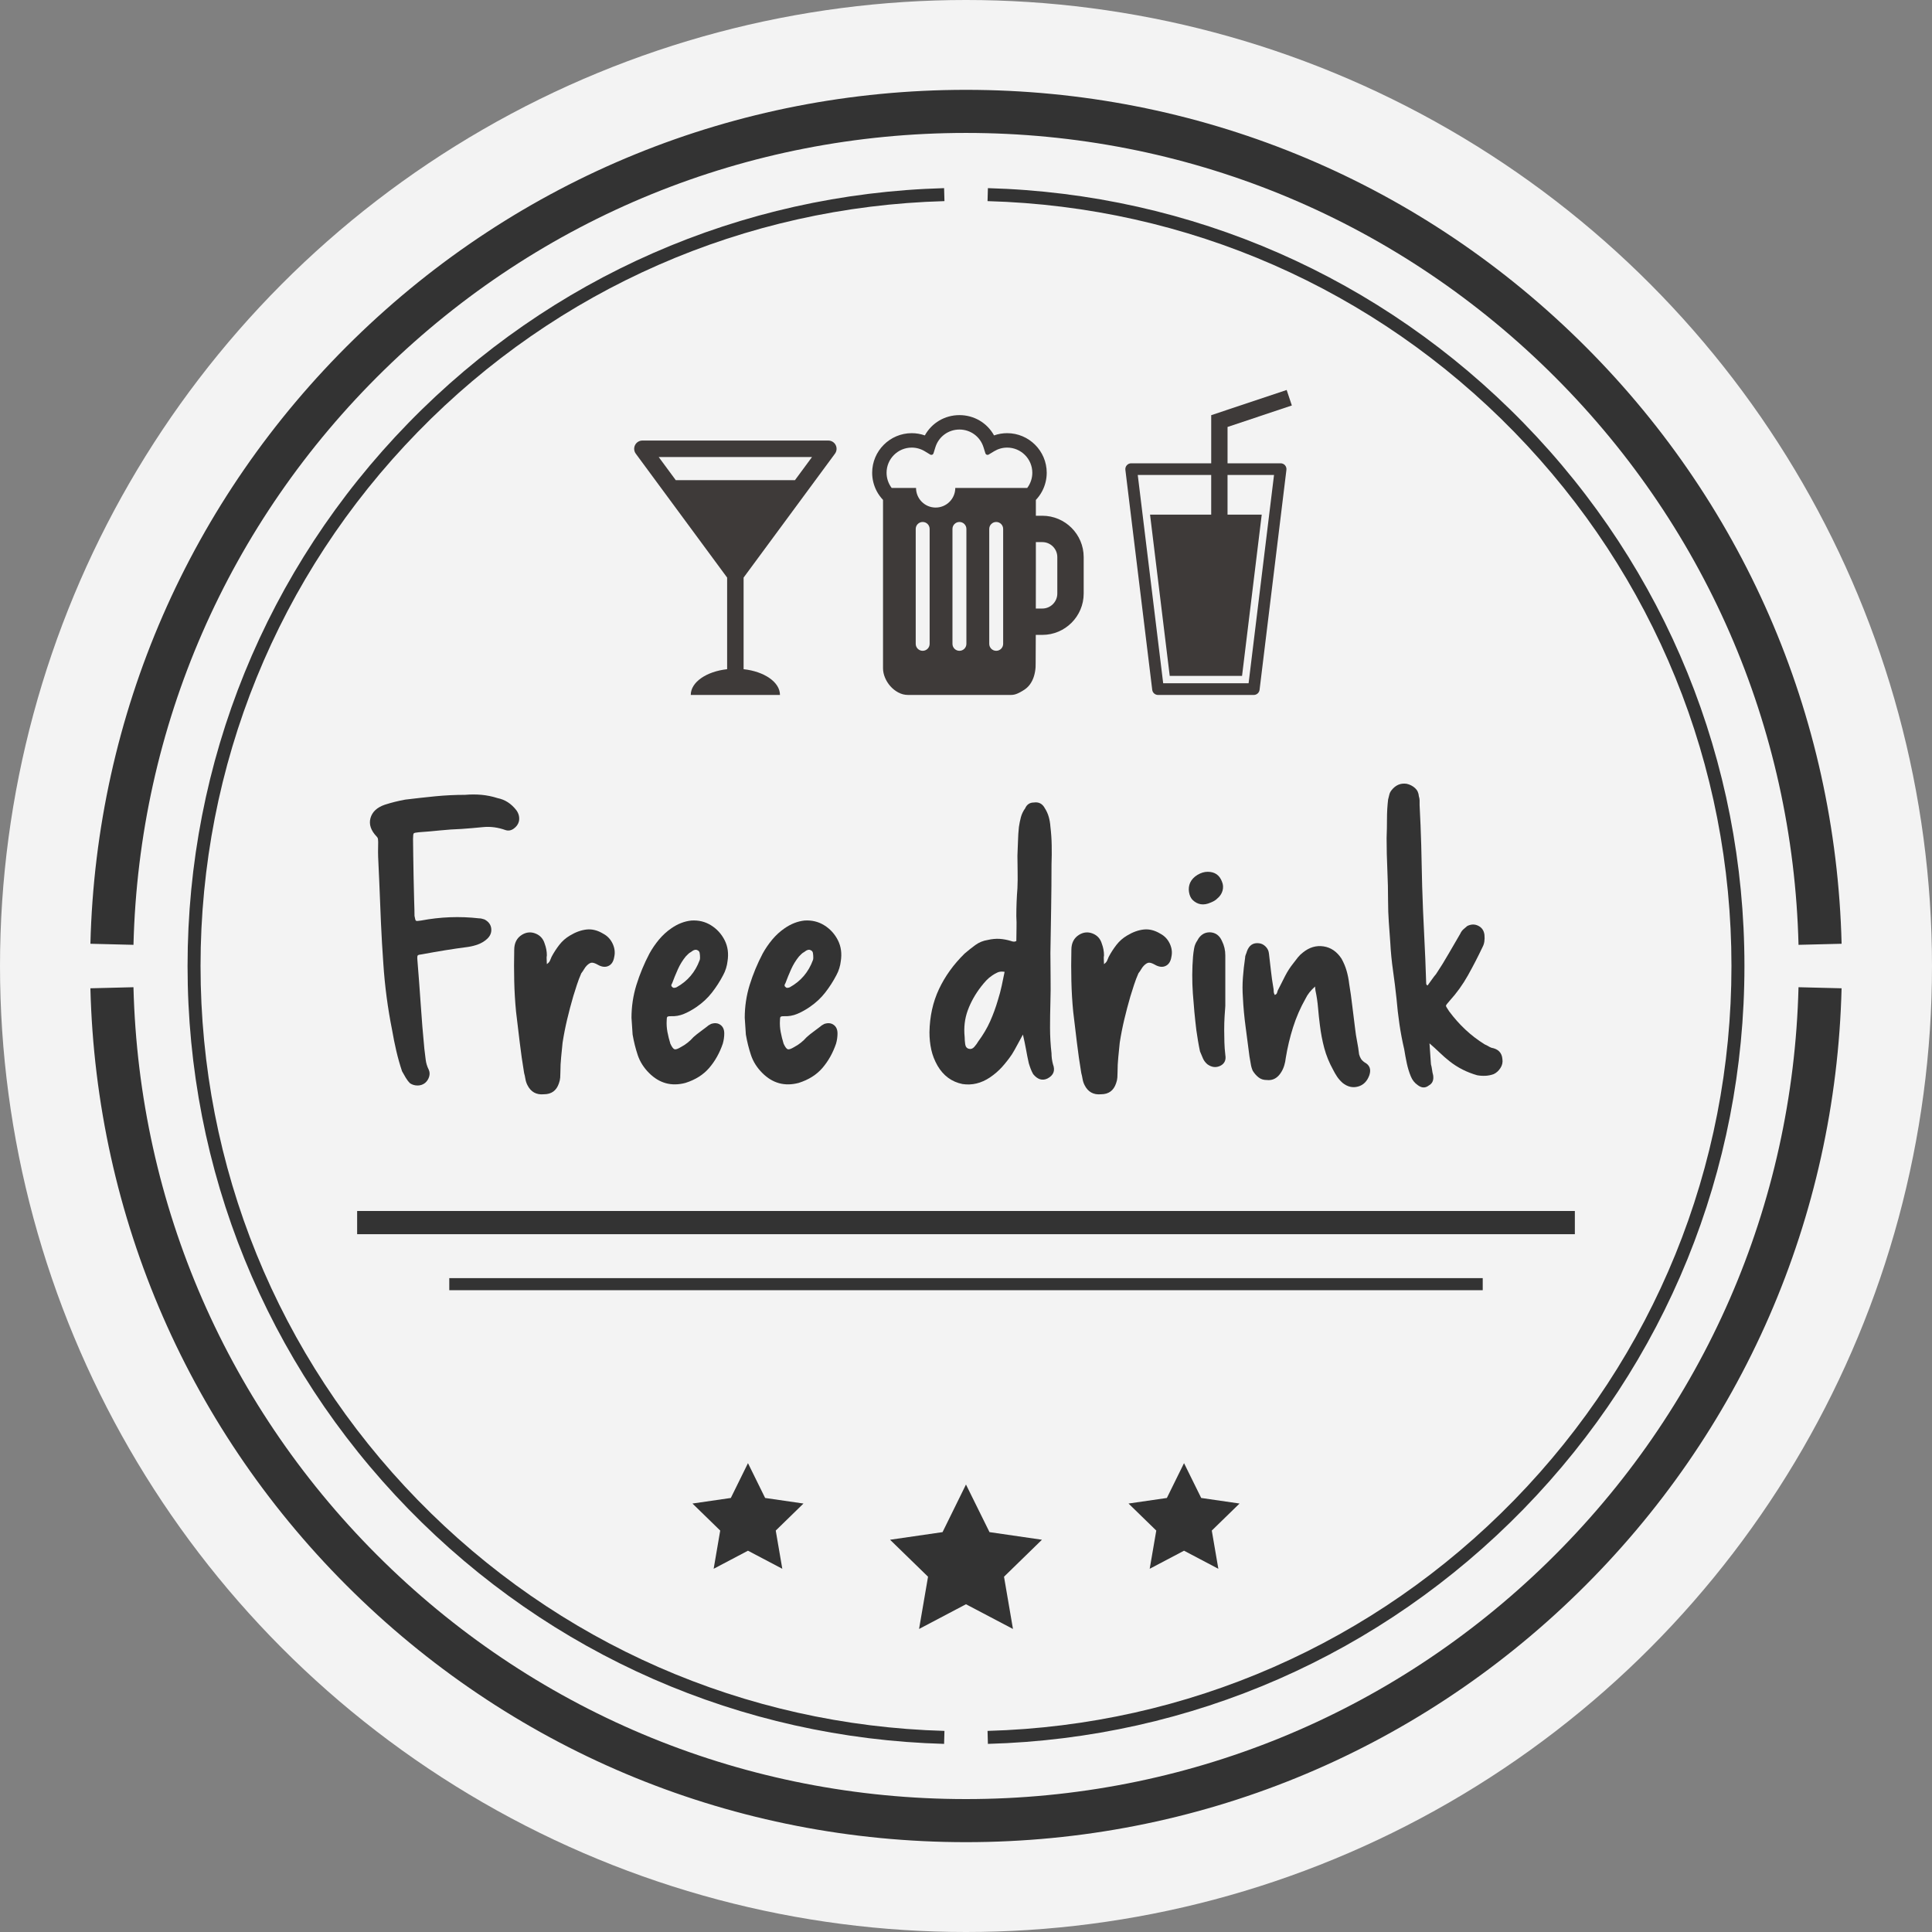 <?xml version="1.0" encoding="UTF-8"?><svg id="uuid-15911210-5391-4caa-8e0a-a5ed67316c14" xmlns="http://www.w3.org/2000/svg" viewBox="0 0 160 160"><rect x="0" y="0" width="160" height="160" fill="#808080" stroke="none"/><circle cx="80" cy="80" r="80" style="fill:#fff; opacity:.9; stroke-width:0px;"/><circle cx="80" cy="80" r="70.776" style="fill:none; stroke-width:0px;"/><path d="m148.946,78.247c-.451-18.058-7.822-34.964-20.754-47.603-12.956-12.662-30.071-19.635-48.192-19.635s-35.236,6.973-48.192,19.635c-12.932,12.639-20.303,29.545-20.754,47.603l-3.567-.089c.475-18.993,8.226-36.774,21.827-50.066,13.627-13.317,31.627-20.652,50.686-20.652s37.059,7.334,50.686,20.652c13.601,13.292,21.353,31.073,21.828,50.066l-3.567.089Z" style="fill:#333; stroke-width:0px;"/><path d="m80,152.56c-19.058,0-37.058-7.334-50.684-20.651-13.601-13.291-21.353-31.071-21.83-50.063l3.567-.089c.453,18.058,7.824,34.963,20.756,47.601,12.956,12.661,30.07,19.634,48.19,19.634s35.234-6.973,48.19-19.634c12.932-12.638,20.303-29.543,20.756-47.601l3.567.089c-.476,18.993-8.229,36.772-21.83,50.063-13.626,13.317-31.626,20.651-50.684,20.651Z" style="fill:#333; stroke-width:0px;"/><path d="m81.814,144.421l-.03-1.075c16.556-.458,32.048-7.25,43.623-19.125,11.598-11.898,17.985-27.603,17.985-44.222s-6.387-32.323-17.985-44.22c-11.574-11.873-27.067-18.665-43.623-19.123l.03-1.075c16.837.466,32.592,7.372,44.363,19.447,11.795,12.099,18.29,28.07,18.29,44.971s-6.496,32.873-18.29,44.973c-11.771,12.076-27.526,18.983-44.363,19.449Z" style="fill:#333; stroke-width:0px;"/><path d="m78.186,144.421c-16.837-.466-32.592-7.373-44.363-19.449-11.795-12.1-18.29-28.072-18.29-44.973s6.496-32.872,18.29-44.971c11.771-12.075,27.526-18.981,44.363-19.447l.03,1.075c-16.556.458-32.048,7.25-43.623,19.123-11.598,11.897-17.985,27.602-17.985,44.22s6.387,32.324,17.985,44.222c11.575,11.874,27.067,18.666,43.623,19.125l-.03,1.075Z" style="fill:#333; stroke-width:0px;"/><path d="m34.326,75.84c.04.243.081.38.121.41.04.031.182.026.425-.015,1.598-.303,3.198-.364,4.796-.182.101,0,.182.011.243.031.061.021.131.04.213.061.344.181.531.439.561.774.031.334-.097.621-.379.865-.203.182-.44.324-.714.425-.273.101-.551.171-.834.212-.628.082-1.256.172-1.883.274s-1.265.213-1.913.334c-.202.021-.324.05-.363.091-.041.041-.051.172-.031.395.1,1.235.192,2.449.273,3.643.04.627.086,1.245.137,1.851.05.608.106,1.225.166,1.852.04.284.076.572.106.865.031.293.116.582.258.866.081.182.092.374.031.576-.061.203-.172.375-.334.516-.182.142-.39.213-.622.213s-.44-.061-.622-.182c-.142-.141-.263-.298-.364-.471-.101-.171-.202-.349-.303-.531-.182-.547-.339-1.103-.471-1.669s-.248-1.143-.349-1.73c-.364-1.822-.608-3.664-.729-5.526-.081-1.133-.147-2.261-.197-3.384-.051-1.124-.097-2.241-.137-3.355-.021-.566-.045-1.123-.076-1.669s-.035-1.093-.016-1.639c0-.081-.005-.162-.015-.243-.011-.081-.045-.152-.106-.213-.486-.505-.658-1.016-.516-1.532.142-.517.536-.885,1.184-1.109.566-.182,1.134-.323,1.701-.424.829-.101,1.654-.192,2.474-.274.819-.08,1.644-.121,2.474-.121.465-.04.921-.04,1.366,0,.445.041.89.132,1.335.274.608.121,1.124.455,1.548,1.002.203.284.274.587.213.911-.06.242-.202.445-.424.607-.224.162-.456.203-.698.121-.628-.223-1.245-.303-1.852-.242-.607.06-1.204.111-1.79.152-.588.021-1.174.06-1.761.121s-1.174.111-1.761.152c-.243.021-.385.051-.425.092s-.06.192-.06.455.005.683.015,1.26c.01.577.02,1.209.031,1.898.01.688.026,1.326.045,1.913.021.587.031,1.022.031,1.305Z" style="fill:#333; stroke-width:0px;"/><path d="m45.285,79.847c.141-.1.232-.207.273-.319.04-.11.081-.207.121-.288.182-.345.395-.673.638-.987.242-.314.536-.572.88-.774.465-.284.926-.45,1.381-.501.455-.05.916.066,1.382.35.344.182.602.455.774.819.171.364.217.729.136,1.093-.06.384-.223.637-.486.758-.263.122-.566.082-.911-.121-.182-.101-.334-.152-.455-.152s-.263.081-.425.242c-.081.082-.157.182-.227.304-.071.121-.147.232-.227.334-.142.324-.263.642-.364.956s-.202.632-.303.956c-.182.627-.35,1.26-.501,1.897-.152.638-.278,1.28-.379,1.928l-.121,1.214c-.041.405-.061.81-.061,1.214,0,.142-.005.293-.015.455-.011.162-.046.324-.106.486-.203.608-.617.911-1.245.911-.627.061-1.083-.193-1.366-.759-.082-.162-.137-.334-.167-.516s-.066-.344-.106-.486c-.142-.85-.263-1.695-.363-2.535-.102-.839-.203-1.685-.304-2.535-.081-.829-.132-1.674-.152-2.535-.021-.86-.021-1.724,0-2.595,0-.566.213-.982.637-1.245.364-.223.739-.258,1.124-.106.384.152.637.43.759.835.121.324.182.648.182.971-.021.101-.026.213-.016.334.01.122.016.254.016.395Z" style="fill:#333; stroke-width:0px;"/><path d="m52.297,84.309c0-.95.137-1.866.41-2.747.274-.88.632-1.746,1.078-2.596.223-.405.486-.789.789-1.153s.648-.678,1.032-.941c.526-.364,1.072-.576,1.64-.637.607-.04,1.153.091,1.639.395.486.303.861.713,1.124,1.229s.344,1.098.242,1.746c-.02.181-.06.374-.121.576-.061.203-.142.395-.242.577-.264.506-.572.987-.927,1.442-.354.455-.784.855-1.29,1.2-.324.223-.663.41-1.016.561-.355.152-.734.218-1.138.197-.142,0-.227.021-.258.061s-.045.132-.045.273c-.021.324,0,.648.06.972.061.324.142.648.243.971.121.263.232.416.334.455.1.041.283-.02.547-.181.384-.203.728-.476,1.032-.82.182-.162.364-.308.547-.44.182-.131.363-.268.546-.41.081-.081.203-.162.364-.242.304-.101.562-.076.774.076.213.152.319.39.319.713,0,.142-.011.284-.031.425-.021.142-.05.284-.091.424-.264.769-.638,1.437-1.124,2.004-.486.566-1.143.982-1.973,1.244-1.154.304-2.156.031-3.006-.819-.445-.445-.759-.941-.941-1.487s-.324-1.113-.424-1.701c-.021-.222-.035-.45-.045-.682-.011-.232-.026-.46-.046-.683Zm5.647-5.388c-.021-.111-.082-.187-.182-.227-.142-.081-.324-.031-.547.152-.081.04-.152.091-.213.152-.06.061-.132.132-.213.213-.263.324-.481.679-.652,1.063-.172.384-.33.769-.471,1.153-.101.142-.092.253.031.334.04.041.096.056.166.045.071-.01.126-.025.167-.045.911-.505,1.548-1.255,1.913-2.246.02-.04.031-.111.031-.213,0-.141-.011-.268-.031-.379Z" style="fill:#333; stroke-width:0px;"/><path d="m61.676,84.309c0-.95.137-1.866.41-2.747.274-.88.632-1.746,1.078-2.596.223-.405.486-.789.789-1.153s.648-.678,1.032-.941c.526-.364,1.072-.576,1.64-.637.607-.04,1.153.091,1.639.395.486.303.861.713,1.124,1.229s.344,1.098.242,1.746c-.02.181-.06.374-.121.576-.061.203-.142.395-.242.577-.264.506-.572.987-.927,1.442-.354.455-.784.855-1.29,1.2-.324.223-.663.41-1.016.561-.355.152-.734.218-1.138.197-.142,0-.227.021-.258.061s-.045.132-.045.273c-.021.324,0,.648.06.972.061.324.142.648.243.971.121.263.232.416.334.455.1.041.283-.02.547-.181.384-.203.728-.476,1.032-.82.182-.162.364-.308.547-.44.182-.131.363-.268.546-.41.081-.081.203-.162.364-.242.304-.101.562-.076.774.076.213.152.319.39.319.713,0,.142-.011.284-.031.425-.021.142-.05.284-.091.424-.264.769-.638,1.437-1.124,2.004-.486.566-1.143.982-1.973,1.244-1.154.304-2.156.031-3.006-.819-.445-.445-.759-.941-.941-1.487s-.324-1.113-.424-1.701c-.021-.222-.035-.45-.045-.682-.011-.232-.026-.46-.046-.683Zm5.647-5.388c-.021-.111-.082-.187-.182-.227-.142-.081-.324-.031-.547.152-.081.04-.152.091-.213.152-.06.061-.132.132-.213.213-.263.324-.481.679-.652,1.063-.172.384-.33.769-.471,1.153-.101.142-.092.253.031.334.04.041.096.056.166.045.071-.01.126-.025.167-.045.911-.505,1.548-1.255,1.913-2.246.02-.04.031-.111.031-.213,0-.141-.011-.268-.031-.379Z" style="fill:#333; stroke-width:0px;"/><path d="m84.716,85.675c-.182.324-.34.613-.471.866-.132.253-.279.511-.44.774-.263.385-.537.734-.819,1.047-.284.314-.617.603-1.003.866-.728.486-1.487.668-2.276.547-.891-.182-1.579-.688-2.065-1.518-.242-.425-.415-.866-.516-1.321-.101-.456-.152-.937-.152-1.442.021-1.316.284-2.509.79-3.583.505-1.072,1.214-2.053,2.125-2.945.283-.242.576-.475.879-.698.304-.223.648-.364,1.032-.424.345-.081.673-.111.987-.092.314.021.632.082.956.182.04.021.101.035.182.045.081.011.162-.004.243-.045,0-.323.005-.663.015-1.016.01-.355.005-.703-.015-1.048,0-.789.031-1.558.091-2.307.02-.465.026-.92.016-1.366-.011-.444-.016-.89-.016-1.335.02-.384.035-.779.046-1.184.01-.405.034-.8.076-1.184.04-.284.096-.556.166-.82.071-.262.187-.505.35-.728.141-.324.384-.486.728-.486.405-.06.708.102.911.486.142.223.248.46.319.713s.116.521.136.805c.061.506.097,1.022.106,1.548.01.527.005,1.053-.015,1.579,0,1.214-.011,2.433-.031,3.658-.021,1.225-.04,2.454-.061,3.688,0,.688.005,1.372.016,2.049.01.679.005,1.361-.016,2.049-.02.688-.03,1.381-.03,2.079s.04,1.401.121,2.11c0,.303.04.607.121.91.202.527.05.922-.455,1.184-.425.203-.819.082-1.184-.363-.082-.142-.152-.293-.213-.456-.061-.162-.111-.313-.152-.455-.082-.364-.158-.744-.227-1.138-.072-.395-.158-.805-.258-1.23Zm-1.519-5.191c-.223-.039-.415-.025-.576.046-.162.071-.314.157-.456.258-.182.121-.344.258-.486.41s-.284.319-.424.5c-.486.628-.856,1.286-1.108,1.974-.254.688-.34,1.427-.258,2.216,0,.182.015.38.045.592.031.213.136.34.318.38.162.04.308-.016.44-.167s.238-.298.319-.44c.405-.547.734-1.103.987-1.669s.471-1.164.653-1.791c.121-.384.222-.763.303-1.138.081-.374.162-.763.242-1.169Z" style="fill:#333; stroke-width:0px;"/><path d="m91.426,79.847c.141-.1.232-.207.273-.319.04-.11.081-.207.121-.288.182-.345.395-.673.638-.987.242-.314.536-.572.88-.774.465-.284.926-.45,1.381-.501.455-.05.916.066,1.382.35.344.182.602.455.774.819.171.364.217.729.136,1.093-.06.384-.223.637-.486.758-.263.122-.566.082-.911-.121-.182-.101-.334-.152-.455-.152s-.263.081-.425.242c-.081.082-.157.182-.227.304-.071.121-.147.232-.227.334-.142.324-.263.642-.364.956s-.202.632-.303.956c-.182.627-.35,1.26-.501,1.897-.152.638-.278,1.28-.379,1.928l-.121,1.214c-.041.405-.061.81-.061,1.214,0,.142-.005.293-.015.455-.011.162-.046.324-.106.486-.203.608-.617.911-1.245.911-.627.061-1.083-.193-1.366-.759-.082-.162-.137-.334-.167-.516s-.066-.344-.106-.486c-.142-.85-.263-1.695-.363-2.535-.102-.839-.203-1.685-.304-2.535-.081-.829-.132-1.674-.152-2.535-.021-.86-.021-1.724,0-2.595,0-.566.213-.982.637-1.245.364-.223.739-.258,1.124-.106.384.152.637.43.759.835.121.324.182.648.182.971-.021.101-.026.213-.016.334.01.122.016.254.016.395Z" style="fill:#333; stroke-width:0px;"/><path d="m100.259,74.748c-.587.263-1.093.182-1.518-.243-.142-.162-.233-.374-.274-.637s-.01-.516.092-.759c.121-.263.323-.481.607-.653.284-.171.566-.258.85-.258.587,0,.982.274,1.184.82.101.242.116.49.046.744-.072.253-.218.471-.44.653-.082.081-.167.147-.258.197-.092.05-.188.097-.289.137Zm1.214,12.598c.081.424-.051.729-.395.911-.364.182-.729.142-1.093-.122-.162-.141-.284-.303-.363-.486-.082-.182-.162-.374-.243-.577-.061-.283-.117-.576-.167-.879-.05-.304-.096-.597-.136-.88-.122-1.012-.218-2.029-.289-3.051s-.066-2.039.015-3.051c.02-.223.05-.45.092-.683.04-.232.131-.45.273-.652.101-.203.237-.364.41-.486.172-.121.38-.182.622-.182.466.021.8.264,1.002.729.182.364.274.759.274,1.184v4.189c-.021.243-.041.537-.061.88-.021.345-.031.719-.031,1.124,0,.324.005.658.016,1.002.01.344.034.688.076,1.032Z" style="fill:#333; stroke-width:0px;"/><path d="m108.91,81.698c-.364.324-.628.658-.79,1.003-.424.748-.769,1.538-1.032,2.368-.263.83-.466,1.68-.607,2.55-.021.203-.061.406-.122.608-.06.202-.142.384-.242.547-.303.506-.709.728-1.214.668-.264,0-.486-.071-.668-.213s-.345-.323-.486-.547c-.081-.182-.136-.374-.166-.577-.031-.202-.066-.404-.106-.607-.101-.81-.208-1.624-.319-2.443-.111-.82-.187-1.635-.227-2.444-.04-.547-.04-1.092,0-1.639s.101-1.093.182-1.64c0-.1.02-.197.061-.289.04-.091.071-.176.091-.258.182-.505.516-.729,1.002-.668.203.021.385.111.547.274.162.162.253.354.274.576.06.486.116.962.166,1.427.05.466.116.931.198,1.396.02.081.03.177.03.289s.031.218.092.318c.101-.04.162-.096.182-.166.02-.071.04-.137.061-.197.202-.405.404-.805.607-1.2.202-.395.435-.753.698-1.077.121-.162.243-.319.364-.471s.263-.289.424-.41c.527-.425,1.093-.592,1.701-.501.607.092,1.102.43,1.487,1.017.182.324.323.663.425,1.016.1.355.171.714.212,1.078.101.607.187,1.219.258,1.837s.147,1.229.228,1.836c.039.364.096.724.166,1.078s.126.713.167,1.077c.04.142.091.263.152.364.06.101.162.203.303.303.425.224.556.577.395,1.063-.182.506-.496.819-.941.941-.445.121-.871.02-1.275-.304-.181-.162-.334-.334-.455-.516s-.232-.374-.334-.576c-.324-.587-.567-1.185-.729-1.791s-.284-1.245-.364-1.913c-.06-.465-.111-.941-.152-1.427s-.111-.961-.213-1.426c0-.04-.005-.087-.015-.137-.011-.05-.015-.116-.015-.198Z" style="fill:#333; stroke-width:0px;"/><path d="m118.23,81.608c.121-.162.237-.323.349-.486.111-.162.227-.314.35-.456.364-.546.708-1.102,1.032-1.669.323-.566.647-1.123.971-1.669.061-.142.147-.263.258-.364s.218-.192.319-.274c.323-.162.632-.166.926-.015s.46.4.501.744c.039.405-.011.74-.153,1.002-.384.81-.789,1.594-1.214,2.353-.424.759-.931,1.462-1.518,2.11-.202.223-.303.359-.303.41s.091.208.273.471c.405.546.85,1.047,1.336,1.502.486.456,1.021.866,1.608,1.23.101.04.192.086.274.136.081.051.171.097.273.137.566.101.871.416.911.941.04.263-.015.511-.167.744-.152.232-.339.4-.561.501-.223.081-.45.126-.682.136-.233.011-.461-.005-.683-.045-.85-.243-1.609-.627-2.277-1.153-.284-.223-.561-.466-.834-.729-.274-.263-.552-.516-.835-.759.02.284.04.567.06.85.021.284.04.577.061.88.04.142.071.293.092.456.02.162.05.314.091.455.061.405-.061.688-.364.85-.284.223-.587.213-.911-.031-.263-.182-.455-.424-.576-.728-.142-.345-.253-.709-.334-1.093-.082-.384-.152-.769-.213-1.154-.162-.687-.293-1.381-.395-2.079s-.182-1.401-.242-2.109c-.082-.769-.178-1.543-.289-2.322-.111-.779-.187-1.553-.227-2.323-.041-.566-.082-1.133-.122-1.7-.04-.566-.06-1.133-.06-1.7,0-.87-.021-1.745-.061-2.626s-.061-1.756-.061-2.627c.021-.546.031-1.082.031-1.608s.031-1.053.092-1.579l.106-.425c.03-.121.086-.232.166-.334.344-.445.769-.626,1.275-.547.263.061.49.178.682.35.192.172.298.4.319.682.04.122.061.238.061.35v.379c.06,1.114.105,2.227.136,3.34s.056,2.237.076,3.369c.04,1.336.097,2.677.167,4.023s.126,2.687.166,4.022c0,.101.04.162.122.182Z" style="fill:#333; stroke-width:0px;"/><rect x="29.577" y="100.289" width="100.845" height="1.922" style="fill:#333; stroke-width:0px;"/><rect x="37.208" y="105.849" width="85.585" height="1" style="fill:#333; stroke-width:0px;"/><path d="m69.148,37.572c.153-.207.176-.483.06-.713-.116-.23-.352-.375-.609-.375h-15.397c-.258,0-.493.145-.609.375-.116.23-.093.505.06.713l7.565,10.261v7.587c-1.714.188-3.012,1.07-3.012,2.132h7.388c0-1.062-1.298-1.944-3.012-2.132v-7.587l7.566-10.261Zm-13.184,2.193l-1.412-1.915h12.695l-1.412,1.915h-9.871Z" style="fill:#3e3a39; stroke-width:0px;"/><path d="m86.319,42.713h-.533v-1.311c.206-.218.381-.46.519-.722.249-.47.38-.999.38-1.528,0-1.808-1.471-3.279-3.279-3.279-.37,0-.734.062-1.083.186-.576-1.042-1.659-1.681-2.866-1.681-1.207,0-2.29.64-2.866,1.681-.349-.123-.713-.186-1.083-.186-1.808,0-3.279,1.471-3.279,3.279,0,.53.131,1.058.38,1.528.136.256.31.497.519.718v13.942c0,.259.056.523.166.783.107.258.256.495.442.705.186.21.406.384.654.518.255.137.524.206.799.206h8.539c.181,0,.361-.039.535-.117.162-.072.305-.147.428-.226.257-.147.463-.329.612-.54.144-.205.255-.432.327-.673.071-.235.115-.486.133-.744.002-.033.009-.131.016-2.673h.542c1.889,0,3.425-1.537,3.425-3.426v-3.016c0-1.889-1.537-3.425-3.425-3.425Zm-9.33,10.607c0,.318-.258.577-.576.577-.319,0-.577-.258-.577-.577v-9.516c0-.318.258-.576.577-.576.318,0,.576.258.576.576v9.516Zm3.044,0c0,.318-.258.577-.577.577-.319,0-.577-.258-.577-.577v-9.516c0-.318.258-.576.577-.576.318,0,.577.258.577.576v9.516Zm3.044,0c0,.318-.258.577-.576.577-.318,0-.576-.258-.576-.577v-9.516c0-.318.258-.576.576-.576.318,0,.576.258.576.576v9.516Zm1.992-12.911h-5.957v0c0,.897-.728,1.625-1.625,1.625-.897,0-1.625-.728-1.625-1.625v-0h-2.018c-.273-.361-.422-.803-.422-1.256,0-1.15.935-2.085,2.085-2.085.378,0,.751.105,1.078.303l.451.273c.048.03.108.035.162.015.053-.02.094-.064.111-.118l.156-.503c.272-.877,1.073-1.466,1.992-1.466s1.719.589,1.992,1.466l.157.503c.017.054.058.098.111.118.053.02.113.015.162-.015l.45-.273c.327-.198.7-.303,1.078-.303,1.15,0,2.085.935,2.085,2.085,0,.453-.149.895-.422,1.256Zm2.493,8.745c0,.685-.558,1.243-1.243,1.243l-.537-0c.003-1.589.004-2.978.004-3.078v-2.424h.533c.685,0,1.243.557,1.243,1.243v3.016Z" style="fill:#3e3a39; stroke-width:0px;"/><path d="m106.056,38.368h-4.396v-3.009l5.325-1.779-.429-1.284-6.249,2.088v3.984h-6.628c-.138,0-.27.059-.362.163-.092.104-.135.242-.118.379l2.224,18.218c.029.243.235.425.48.425h7.929c.244,0,.45-.182.48-.425l2.224-18.218c.017-.137-.026-.275-.118-.379-.092-.104-.223-.163-.362-.163Zm-2.652,18.218h-7.074l-2.106-17.251h6.082v3.283h-5.064l1.63,13.356h5.989l1.63-13.356h-2.832v-3.283h3.85l-2.106,17.251Z" style="fill:#3e3a39; stroke-width:0px;"/><polygon points="61.944 121.172 63.365 124.055 66.541 124.516 64.244 126.755 64.787 129.92 61.944 128.423 59.102 129.92 59.645 126.755 57.346 124.516 60.524 124.055 61.944 121.172" style="fill:#333; stroke-width:0px;"/><polygon points="79.998 122.941 81.946 126.884 86.29 127.515 83.148 130.577 83.89 134.904 79.998 132.857 76.113 134.904 76.856 130.577 73.71 127.515 78.058 126.884 79.998 122.941" style="fill:#333; stroke-width:0px;"/><polygon points="98.056 121.172 99.478 124.055 102.654 124.516 100.355 126.755 100.898 129.92 98.056 128.423 95.213 129.92 95.758 126.755 93.459 124.516 96.635 124.055 98.056 121.172" style="fill:#333; stroke-width:0px;"/></svg>